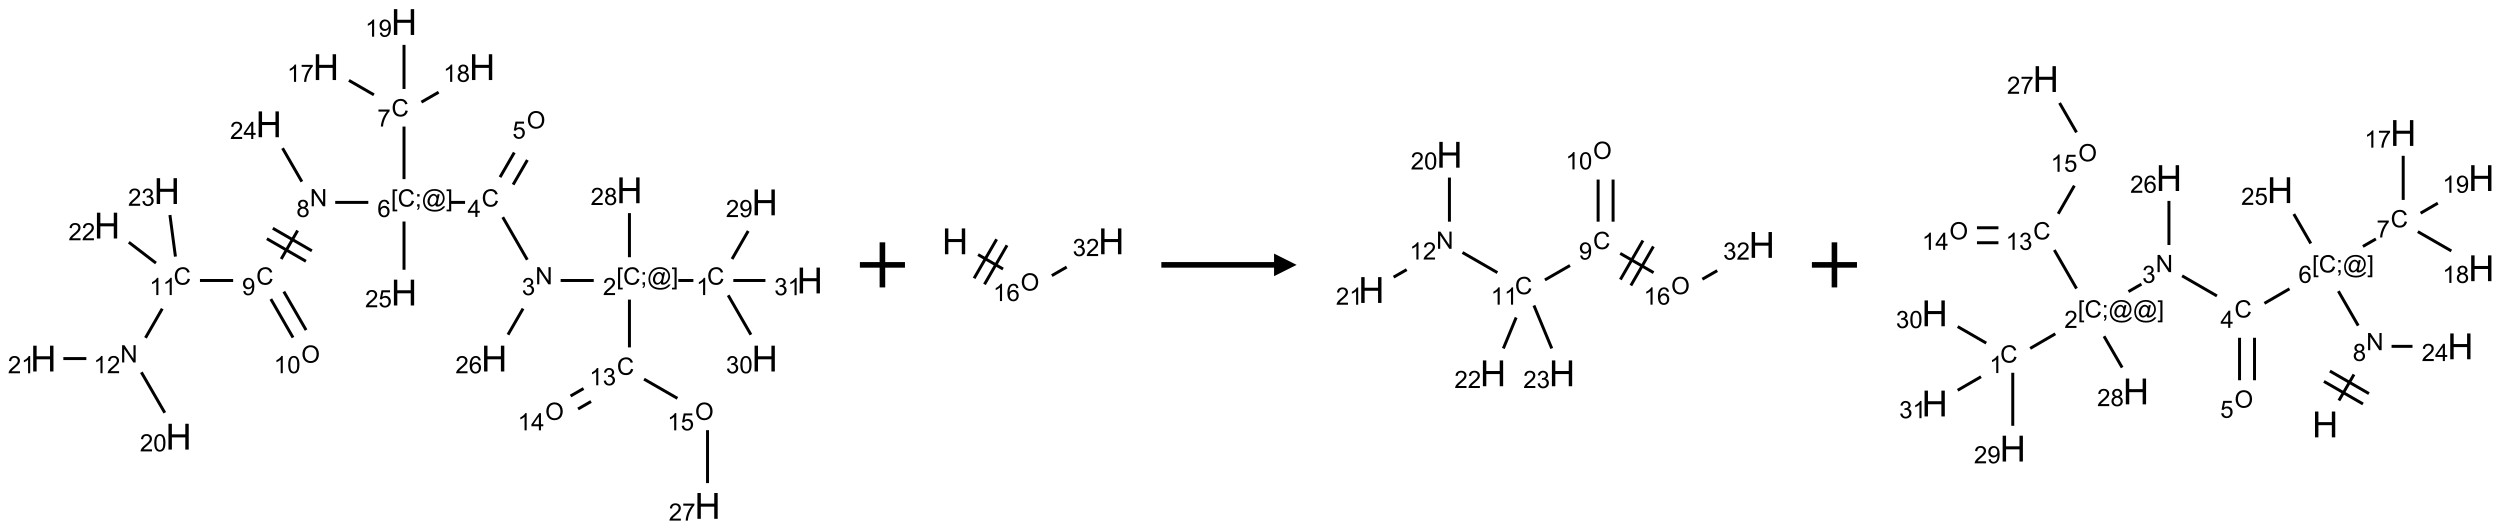 <?xml version="1.0" encoding="UTF-8"?>
<svg xmlns="http://www.w3.org/2000/svg" xmlns:xlink="http://www.w3.org/1999/xlink" width="1109" height="235" viewBox="0 0 1109 235">
<defs>
<g>
<g id="glyph-0-0">
<path d="M 1.332 0 L 1.332 -6.668 L 6.668 -6.668 L 6.668 0 Z M 1.5 -0.168 L 6.5 -0.168 L 6.5 -6.5 L 1.5 -6.5 Z M 1.5 -0.168 "/>
</g>
<g id="glyph-0-1">
<path d="M 6.27 -2.676 L 7.281 -2.422 C 7.07 -1.594 6.688 -0.961 6.137 -0.523 C 5.586 -0.086 4.914 0.129 4.121 0.129 C 3.297 0.129 2.629 -0.039 2.113 -0.371 C 1.598 -0.707 1.203 -1.191 0.934 -1.828 C 0.664 -2.465 0.531 -3.145 0.531 -3.875 C 0.531 -4.672 0.684 -5.363 0.988 -5.957 C 1.293 -6.547 1.723 -6.996 2.285 -7.305 C 2.844 -7.613 3.461 -7.766 4.137 -7.766 C 4.898 -7.766 5.543 -7.57 6.062 -7.184 C 6.582 -6.793 6.945 -6.246 7.152 -5.543 L 6.156 -5.309 C 5.98 -5.863 5.723 -6.266 5.387 -6.52 C 5.051 -6.773 4.625 -6.902 4.113 -6.902 C 3.527 -6.902 3.039 -6.762 2.645 -6.48 C 2.25 -6.199 1.973 -5.82 1.812 -5.348 C 1.652 -4.871 1.574 -4.383 1.574 -3.879 C 1.574 -3.23 1.668 -2.664 1.855 -2.18 C 2.047 -1.695 2.34 -1.332 2.738 -1.094 C 3.137 -0.855 3.57 -0.734 4.035 -0.734 C 4.602 -0.734 5.082 -0.898 5.473 -1.223 C 5.867 -1.551 6.133 -2.035 6.27 -2.676 Z M 6.27 -2.676 "/>
</g>
<g id="glyph-0-2">
<path d="M 3.973 0 L 3.035 0 L 3.035 -5.973 C 2.809 -5.758 2.516 -5.543 2.148 -5.328 C 1.781 -5.113 1.453 -4.953 1.16 -4.844 L 1.16 -5.75 C 1.684 -5.996 2.145 -6.297 2.535 -6.645 C 2.93 -6.996 3.207 -7.336 3.371 -7.668 L 3.973 -7.668 Z M 3.973 0 "/>
</g>
<g id="glyph-0-3">
<path d="M 0.723 2.121 L 0.723 -7.637 L 2.793 -7.637 L 2.793 -6.859 L 1.66 -6.859 L 1.66 1.344 L 2.793 1.344 L 2.793 2.121 Z M 0.723 2.121 "/>
</g>
<g id="glyph-0-4">
<path d="M 0.949 -4.465 L 0.949 -5.531 L 2.016 -5.531 L 2.016 -4.465 Z M 0.949 0 L 0.949 -1.066 L 2.016 -1.066 L 2.016 0 C 2.016 0.391 1.945 0.711 1.809 0.949 C 1.668 1.191 1.449 1.379 1.145 1.512 L 0.887 1.109 C 1.082 1.023 1.23 0.895 1.324 0.727 C 1.418 0.559 1.469 0.316 1.48 0 Z M 0.949 0 "/>
</g>
<g id="glyph-0-5">
<path d="M 6.047 -0.848 C 5.82 -0.59 5.57 -0.379 5.289 -0.223 C 5.008 -0.062 4.73 0.016 4.449 0.016 C 4.141 0.016 3.84 -0.074 3.547 -0.254 C 3.254 -0.434 3.02 -0.715 2.836 -1.09 C 2.652 -1.465 2.562 -1.875 2.562 -2.324 C 2.562 -2.875 2.703 -3.43 2.988 -3.98 C 3.27 -4.535 3.621 -4.953 4.043 -5.23 C 4.461 -5.508 4.871 -5.645 5.266 -5.645 C 5.566 -5.645 5.855 -5.566 6.129 -5.41 C 6.402 -5.25 6.641 -5.012 6.84 -4.688 L 7.016 -5.496 L 7.949 -5.496 L 7.199 -2 C 7.094 -1.516 7.043 -1.246 7.043 -1.191 C 7.043 -1.098 7.078 -1.02 7.148 -0.949 C 7.219 -0.883 7.305 -0.848 7.406 -0.848 C 7.59 -0.848 7.832 -0.953 8.129 -1.168 C 8.527 -1.445 8.84 -1.816 9.07 -2.285 C 9.301 -2.75 9.418 -3.234 9.418 -3.73 C 9.418 -4.309 9.27 -4.852 8.973 -5.355 C 8.676 -5.859 8.23 -6.262 7.645 -6.562 C 7.055 -6.863 6.406 -7.016 5.691 -7.016 C 4.879 -7.016 4.137 -6.824 3.465 -6.445 C 2.793 -6.066 2.273 -5.52 1.902 -4.809 C 1.535 -4.098 1.348 -3.34 1.348 -2.527 C 1.348 -1.676 1.535 -0.941 1.902 -0.328 C 2.273 0.285 2.809 0.742 3.508 1.035 C 4.207 1.328 4.984 1.473 5.832 1.473 C 6.742 1.473 7.504 1.32 8.121 1.016 C 8.734 0.711 9.195 0.34 9.5 -0.098 L 10.441 -0.098 C 10.266 0.266 9.961 0.637 9.531 1.016 C 9.102 1.395 8.59 1.695 7.996 1.914 C 7.402 2.133 6.688 2.246 5.848 2.246 C 5.078 2.246 4.367 2.145 3.715 1.949 C 3.066 1.75 2.512 1.453 2.051 1.055 C 1.594 0.656 1.25 0.199 1.016 -0.316 C 0.723 -0.973 0.578 -1.684 0.578 -2.441 C 0.578 -3.289 0.75 -4.098 1.098 -4.863 C 1.523 -5.805 2.125 -6.527 2.902 -7.027 C 3.684 -7.527 4.629 -7.777 5.738 -7.777 C 6.602 -7.777 7.375 -7.602 8.059 -7.246 C 8.746 -6.895 9.285 -6.371 9.684 -5.672 C 10.02 -5.07 10.188 -4.418 10.188 -3.715 C 10.188 -2.707 9.832 -1.812 9.125 -1.031 C 8.492 -0.328 7.801 0.02 7.051 0.02 C 6.812 0.02 6.617 -0.016 6.473 -0.09 C 6.324 -0.16 6.215 -0.266 6.145 -0.402 C 6.102 -0.488 6.066 -0.637 6.047 -0.848 Z M 3.527 -2.262 C 3.527 -1.785 3.641 -1.414 3.863 -1.152 C 4.09 -0.887 4.348 -0.754 4.641 -0.754 C 4.836 -0.754 5.039 -0.812 5.254 -0.93 C 5.469 -1.047 5.676 -1.219 5.871 -1.449 C 6.066 -1.676 6.23 -1.969 6.355 -2.32 C 6.48 -2.672 6.543 -3.027 6.543 -3.379 C 6.543 -3.852 6.426 -4.219 6.191 -4.48 C 5.957 -4.738 5.672 -4.871 5.332 -4.871 C 5.109 -4.871 4.902 -4.812 4.707 -4.699 C 4.512 -4.586 4.32 -4.406 4.137 -4.156 C 3.953 -3.906 3.805 -3.602 3.691 -3.246 C 3.582 -2.887 3.527 -2.559 3.527 -2.262 Z M 3.527 -2.262 "/>
</g>
<g id="glyph-0-6">
<path d="M 2.27 2.121 L 0.203 2.121 L 0.203 1.344 L 1.332 1.344 L 1.332 -6.859 L 0.203 -6.859 L 0.203 -7.637 L 2.27 -7.637 Z M 2.27 2.121 "/>
</g>
<g id="glyph-0-7">
<path d="M 5.371 -0.902 L 5.371 0 L 0.324 0 C 0.316 -0.227 0.352 -0.441 0.434 -0.652 C 0.562 -0.996 0.766 -1.332 1.051 -1.668 C 1.332 -2 1.742 -2.387 2.277 -2.824 C 3.105 -3.504 3.668 -4.043 3.957 -4.441 C 4.25 -4.84 4.395 -5.215 4.395 -5.566 C 4.395 -5.938 4.262 -6.254 3.996 -6.508 C 3.73 -6.762 3.387 -6.891 2.957 -6.891 C 2.508 -6.891 2.145 -6.754 1.875 -6.484 C 1.605 -6.215 1.469 -5.84 1.465 -5.359 L 0.5 -5.457 C 0.566 -6.176 0.812 -6.727 1.246 -7.102 C 1.676 -7.477 2.254 -7.668 2.98 -7.668 C 3.711 -7.668 4.293 -7.465 4.719 -7.059 C 5.145 -6.652 5.359 -6.148 5.359 -5.547 C 5.359 -5.242 5.297 -4.941 5.172 -4.645 C 5.047 -4.352 4.84 -4.039 4.551 -3.715 C 4.262 -3.387 3.777 -2.938 3.105 -2.371 C 2.543 -1.898 2.18 -1.578 2.02 -1.41 C 1.859 -1.242 1.73 -1.07 1.625 -0.902 Z M 5.371 -0.902 "/>
</g>
<g id="glyph-0-8">
<path d="M 0.812 0 L 0.812 -7.637 L 1.848 -7.637 L 5.859 -1.641 L 5.859 -7.637 L 6.828 -7.637 L 6.828 0 L 5.793 0 L 1.781 -6 L 1.781 0 Z M 0.812 0 "/>
</g>
<g id="glyph-0-9">
<path d="M 0.449 -2.016 L 1.387 -2.141 C 1.492 -1.609 1.676 -1.227 1.934 -0.992 C 2.191 -0.758 2.508 -0.641 2.879 -0.641 C 3.32 -0.641 3.695 -0.793 3.996 -1.098 C 4.301 -1.402 4.453 -1.781 4.453 -2.234 C 4.453 -2.664 4.312 -3.02 4.031 -3.301 C 3.75 -3.578 3.391 -3.719 2.957 -3.719 C 2.781 -3.719 2.562 -3.684 2.297 -3.613 L 2.402 -4.438 C 2.465 -4.43 2.516 -4.426 2.551 -4.426 C 2.949 -4.426 3.312 -4.531 3.629 -4.738 C 3.949 -4.949 4.109 -5.27 4.109 -5.703 C 4.109 -6.047 3.992 -6.332 3.762 -6.559 C 3.527 -6.785 3.227 -6.895 2.859 -6.895 C 2.496 -6.895 2.191 -6.781 1.949 -6.551 C 1.707 -6.324 1.547 -5.98 1.48 -5.52 L 0.543 -5.688 C 0.656 -6.316 0.918 -6.805 1.324 -7.148 C 1.73 -7.492 2.234 -7.668 2.84 -7.668 C 3.254 -7.668 3.641 -7.578 3.988 -7.398 C 4.34 -7.219 4.609 -6.977 4.793 -6.668 C 4.98 -6.359 5.074 -6.031 5.074 -5.684 C 5.074 -5.352 4.984 -5.051 4.809 -4.781 C 4.629 -4.512 4.367 -4.297 4.02 -4.137 C 4.473 -4.031 4.824 -3.816 5.074 -3.488 C 5.324 -3.16 5.449 -2.75 5.449 -2.254 C 5.449 -1.59 5.203 -1.023 4.719 -0.559 C 4.234 -0.098 3.617 0.137 2.875 0.137 C 2.203 0.137 1.648 -0.062 1.207 -0.465 C 0.762 -0.863 0.512 -1.379 0.449 -2.016 Z M 0.449 -2.016 "/>
</g>
<g id="glyph-0-10">
<path d="M 3.449 0 L 3.449 -1.828 L 0.137 -1.828 L 0.137 -2.688 L 3.621 -7.637 L 4.387 -7.637 L 4.387 -2.688 L 5.418 -2.688 L 5.418 -1.828 L 4.387 -1.828 L 4.387 0 Z M 3.449 -2.688 L 3.449 -6.129 L 1.059 -2.688 Z M 3.449 -2.688 "/>
</g>
<g id="glyph-0-11">
<path d="M 0.516 -3.719 C 0.516 -4.984 0.855 -5.977 1.535 -6.695 C 2.215 -7.414 3.094 -7.77 4.172 -7.77 C 4.875 -7.77 5.512 -7.602 6.078 -7.266 C 6.645 -6.93 7.074 -6.461 7.371 -5.855 C 7.668 -5.254 7.816 -4.57 7.816 -3.809 C 7.816 -3.035 7.66 -2.34 7.348 -1.73 C 7.035 -1.117 6.594 -0.656 6.02 -0.34 C 5.449 -0.027 4.828 0.129 4.168 0.129 C 3.449 0.129 2.805 -0.043 2.238 -0.391 C 1.672 -0.738 1.246 -1.211 0.953 -1.812 C 0.66 -2.414 0.516 -3.047 0.516 -3.719 Z M 1.559 -3.703 C 1.559 -2.781 1.805 -2.059 2.301 -1.527 C 2.793 -1 3.414 -0.734 4.16 -0.734 C 4.922 -0.734 5.547 -1 6.039 -1.535 C 6.531 -2.07 6.777 -2.828 6.777 -3.812 C 6.777 -4.434 6.672 -4.977 6.461 -5.441 C 6.25 -5.902 5.945 -6.262 5.539 -6.52 C 5.133 -6.773 4.68 -6.902 4.176 -6.902 C 3.461 -6.902 2.848 -6.656 2.332 -6.164 C 1.816 -5.672 1.559 -4.852 1.559 -3.703 Z M 1.559 -3.703 "/>
</g>
<g id="glyph-0-12">
<path d="M 0.441 -2 L 1.426 -2.082 C 1.5 -1.605 1.668 -1.242 1.934 -1.004 C 2.199 -0.762 2.52 -0.641 2.895 -0.641 C 3.348 -0.641 3.73 -0.812 4.043 -1.152 C 4.355 -1.492 4.512 -1.941 4.512 -2.504 C 4.512 -3.039 4.359 -3.461 4.059 -3.77 C 3.758 -4.078 3.367 -4.234 2.879 -4.234 C 2.578 -4.234 2.305 -4.164 2.062 -4.027 C 1.82 -3.891 1.629 -3.715 1.488 -3.496 L 0.609 -3.609 L 1.348 -7.531 L 5.145 -7.531 L 5.145 -6.637 L 2.098 -6.637 L 1.688 -4.582 C 2.145 -4.902 2.625 -5.062 3.129 -5.062 C 3.797 -5.062 4.359 -4.832 4.816 -4.371 C 5.277 -3.91 5.504 -3.312 5.504 -2.59 C 5.504 -1.898 5.305 -1.301 4.902 -0.797 C 4.41 -0.18 3.742 0.129 2.895 0.129 C 2.199 0.129 1.633 -0.062 1.195 -0.453 C 0.758 -0.844 0.504 -1.359 0.441 -2 Z M 0.441 -2 "/>
</g>
<g id="glyph-0-13">
<path d="M 5.309 -5.766 L 4.375 -5.691 C 4.293 -6.059 4.172 -6.328 4.02 -6.496 C 3.766 -6.762 3.453 -6.895 3.082 -6.895 C 2.785 -6.895 2.523 -6.812 2.297 -6.645 C 2 -6.43 1.77 -6.117 1.598 -5.703 C 1.43 -5.289 1.34 -4.703 1.332 -3.938 C 1.559 -4.281 1.836 -4.535 2.16 -4.703 C 2.488 -4.871 2.828 -4.953 3.188 -4.953 C 3.812 -4.953 4.344 -4.723 4.785 -4.262 C 5.223 -3.801 5.441 -3.207 5.441 -2.48 C 5.441 -2 5.34 -1.555 5.133 -1.145 C 4.926 -0.73 4.641 -0.418 4.281 -0.199 C 3.922 0.02 3.512 0.129 3.051 0.129 C 2.27 0.129 1.633 -0.156 1.141 -0.73 C 0.648 -1.305 0.402 -2.254 0.402 -3.574 C 0.402 -5.051 0.672 -6.121 1.219 -6.793 C 1.695 -7.375 2.336 -7.668 3.141 -7.668 C 3.742 -7.668 4.234 -7.5 4.617 -7.16 C 5 -6.824 5.23 -6.359 5.309 -5.766 Z M 1.48 -2.473 C 1.48 -2.152 1.547 -1.844 1.684 -1.547 C 1.82 -1.25 2.016 -1.027 2.262 -0.871 C 2.508 -0.719 2.766 -0.641 3.035 -0.641 C 3.434 -0.641 3.773 -0.801 4.059 -1.121 C 4.344 -1.441 4.484 -1.875 4.484 -2.422 C 4.484 -2.949 4.344 -3.367 4.062 -3.668 C 3.781 -3.973 3.426 -4.125 3 -4.125 C 2.578 -4.125 2.219 -3.973 1.922 -3.668 C 1.625 -3.363 1.48 -2.969 1.48 -2.473 Z M 1.48 -2.473 "/>
</g>
<g id="glyph-0-14">
<path d="M 0.504 -6.637 L 0.504 -7.535 L 5.449 -7.535 L 5.449 -6.809 C 4.961 -6.289 4.48 -5.602 4.004 -4.746 C 3.527 -3.887 3.156 -3.004 2.895 -2.098 C 2.707 -1.461 2.59 -0.762 2.535 0 L 1.574 0 C 1.582 -0.602 1.703 -1.328 1.926 -2.176 C 2.152 -3.027 2.477 -3.848 2.898 -4.637 C 3.32 -5.426 3.77 -6.094 4.246 -6.637 Z M 0.504 -6.637 "/>
</g>
<g id="glyph-0-15">
<path d="M 1.887 -4.141 C 1.496 -4.281 1.207 -4.484 1.02 -4.75 C 0.832 -5.016 0.738 -5.328 0.738 -5.699 C 0.738 -6.254 0.938 -6.719 1.34 -7.098 C 1.738 -7.477 2.27 -7.668 2.934 -7.668 C 3.598 -7.668 4.137 -7.473 4.543 -7.086 C 4.949 -6.699 5.152 -6.227 5.152 -5.672 C 5.152 -5.316 5.059 -5.008 4.871 -4.746 C 4.688 -4.484 4.406 -4.281 4.027 -4.141 C 4.496 -3.988 4.852 -3.742 5.098 -3.402 C 5.34 -3.062 5.465 -2.656 5.465 -2.184 C 5.465 -1.531 5.234 -0.98 4.77 -0.535 C 4.309 -0.09 3.703 0.129 2.949 0.129 C 2.195 0.129 1.586 -0.094 1.125 -0.539 C 0.664 -0.984 0.434 -1.543 0.434 -2.207 C 0.434 -2.703 0.559 -3.121 0.809 -3.457 C 1.062 -3.793 1.422 -4.02 1.887 -4.141 Z M 1.699 -5.73 C 1.699 -5.367 1.812 -5.074 2.047 -4.844 C 2.281 -4.613 2.582 -4.5 2.953 -4.5 C 3.312 -4.5 3.609 -4.613 3.84 -4.84 C 4.07 -5.066 4.188 -5.348 4.188 -5.676 C 4.188 -6.02 4.07 -6.309 3.832 -6.543 C 3.594 -6.777 3.297 -6.895 2.941 -6.895 C 2.586 -6.895 2.289 -6.781 2.051 -6.551 C 1.816 -6.324 1.699 -6.047 1.699 -5.73 Z M 1.395 -2.203 C 1.395 -1.938 1.461 -1.676 1.586 -1.426 C 1.711 -1.176 1.902 -0.984 2.152 -0.848 C 2.402 -0.711 2.672 -0.641 2.957 -0.641 C 3.406 -0.641 3.777 -0.785 4.066 -1.074 C 4.359 -1.363 4.504 -1.727 4.504 -2.172 C 4.504 -2.625 4.355 -2.996 4.055 -3.293 C 3.754 -3.586 3.379 -3.734 2.926 -3.734 C 2.484 -3.734 2.121 -3.59 1.832 -3.297 C 1.543 -3.004 1.395 -2.641 1.395 -2.203 Z M 1.395 -2.203 "/>
</g>
<g id="glyph-0-16">
<path d="M 0.582 -1.766 L 1.484 -1.848 C 1.562 -1.426 1.707 -1.117 1.922 -0.926 C 2.137 -0.734 2.414 -0.641 2.75 -0.641 C 3.039 -0.641 3.289 -0.707 3.508 -0.84 C 3.727 -0.973 3.902 -1.148 4.043 -1.367 C 4.18 -1.586 4.297 -1.887 4.391 -2.262 C 4.484 -2.637 4.531 -3.016 4.531 -3.406 C 4.531 -3.449 4.531 -3.512 4.527 -3.594 C 4.34 -3.297 4.082 -3.055 3.758 -2.867 C 3.434 -2.68 3.082 -2.59 2.703 -2.59 C 2.07 -2.59 1.535 -2.816 1.098 -3.277 C 0.66 -3.734 0.441 -4.34 0.441 -5.09 C 0.441 -5.863 0.672 -6.484 1.129 -6.957 C 1.586 -7.43 2.156 -7.668 2.844 -7.668 C 3.34 -7.668 3.793 -7.531 4.207 -7.266 C 4.617 -7 4.93 -6.617 5.145 -6.121 C 5.355 -5.629 5.465 -4.91 5.465 -3.973 C 5.465 -2.996 5.359 -2.223 5.145 -1.645 C 4.934 -1.066 4.617 -0.625 4.199 -0.324 C 3.781 -0.02 3.293 0.129 2.73 0.129 C 2.133 0.129 1.645 -0.035 1.266 -0.367 C 0.887 -0.699 0.66 -1.164 0.582 -1.766 Z M 4.422 -5.137 C 4.422 -5.676 4.277 -6.102 3.992 -6.418 C 3.707 -6.734 3.359 -6.891 2.957 -6.891 C 2.543 -6.891 2.18 -6.719 1.871 -6.379 C 1.562 -6.039 1.406 -5.598 1.406 -5.059 C 1.406 -4.57 1.555 -4.176 1.848 -3.871 C 2.141 -3.566 2.5 -3.418 2.934 -3.418 C 3.367 -3.418 3.723 -3.57 4.004 -3.871 C 4.281 -4.176 4.422 -4.598 4.422 -5.137 Z M 4.422 -5.137 "/>
</g>
<g id="glyph-0-17">
<path d="M 0.441 -3.766 C 0.441 -4.668 0.535 -5.395 0.723 -5.945 C 0.906 -6.496 1.184 -6.922 1.551 -7.219 C 1.918 -7.516 2.375 -7.668 2.934 -7.668 C 3.344 -7.668 3.703 -7.586 4.012 -7.418 C 4.32 -7.254 4.574 -7.016 4.777 -6.707 C 4.977 -6.395 5.137 -6.016 5.25 -5.57 C 5.363 -5.125 5.422 -4.523 5.422 -3.766 C 5.422 -2.871 5.328 -2.148 5.145 -1.598 C 4.961 -1.047 4.688 -0.621 4.32 -0.32 C 3.953 -0.02 3.492 0.129 2.934 0.129 C 2.195 0.129 1.617 -0.133 1.199 -0.66 C 0.695 -1.297 0.441 -2.332 0.441 -3.766 Z M 1.406 -3.766 C 1.406 -2.512 1.555 -1.68 1.848 -1.262 C 2.141 -0.848 2.5 -0.641 2.934 -0.641 C 3.363 -0.641 3.727 -0.848 4.02 -1.266 C 4.312 -1.684 4.457 -2.516 4.457 -3.766 C 4.457 -5.023 4.312 -5.859 4.02 -6.27 C 3.727 -6.684 3.359 -6.891 2.922 -6.891 C 2.492 -6.891 2.148 -6.707 1.891 -6.344 C 1.566 -5.879 1.406 -5.02 1.406 -3.766 Z M 1.406 -3.766 "/>
</g>
<g id="glyph-1-0">
<path d="M 2 0 L 2 -10 L 10 -10 L 10 0 Z M 2.25 -0.25 L 9.75 -0.25 L 9.75 -9.75 L 2.25 -9.75 Z M 2.25 -0.25 "/>
</g>
<g id="glyph-1-1">
<path d="M 1.281 0 L 1.281 -11.453 L 2.797 -11.453 L 2.797 -6.75 L 8.75 -6.75 L 8.75 -11.453 L 10.266 -11.453 L 10.266 0 L 8.75 0 L 8.75 -5.398 L 2.797 -5.398 L 2.797 0 Z M 1.281 0 "/>
</g>
</g>
</defs>
<path fill="none" stroke-width="0.033" stroke-linecap="butt" stroke-linejoin="miter" stroke="rgb(0%, 0%, 0%)" stroke-opacity="1" stroke-miterlimit="10" d="M 7.209 2.866 L 7.042 2.866 " transform="matrix(40, 0, 0, 40, 19.221, 9.783)"/>
<path fill="none" stroke-width="0.033" stroke-linecap="butt" stroke-linejoin="miter" stroke="rgb(0%, 0%, 0%)" stroke-opacity="1" stroke-miterlimit="10" d="M 6.104 2.866 L 5.737 2.866 " transform="matrix(40, 0, 0, 40, 19.221, 9.783)"/>
<path fill="none" stroke-width="0.033" stroke-linecap="butt" stroke-linejoin="miter" stroke="rgb(0%, 0%, 0%)" stroke-opacity="1" stroke-miterlimit="10" d="M 5.367 2.636 L 5.095 2.164 " transform="matrix(40, 0, 0, 40, 19.221, 9.783)"/>
<path fill="none" stroke-width="0.033" stroke-linecap="butt" stroke-linejoin="miter" stroke="rgb(0%, 0%, 0%)" stroke-opacity="1" stroke-miterlimit="10" d="M 5.21 1.803 L 5.368 1.53 " transform="matrix(40, 0, 0, 40, 19.221, 9.783)"/>
<path fill="none" stroke-width="0.033" stroke-linecap="butt" stroke-linejoin="miter" stroke="rgb(0%, 0%, 0%)" stroke-opacity="1" stroke-miterlimit="10" d="M 5.065 1.72 L 5.223 1.447 " transform="matrix(40, 0, 0, 40, 19.221, 9.783)"/>
<path fill="none" stroke-width="0.033" stroke-linecap="butt" stroke-linejoin="miter" stroke="rgb(0%, 0%, 0%)" stroke-opacity="1" stroke-miterlimit="10" d="M 4.677 2 L 4.51 2 " transform="matrix(40, 0, 0, 40, 19.221, 9.783)"/>
<path fill="none" stroke-width="0.033" stroke-linecap="butt" stroke-linejoin="miter" stroke="rgb(0%, 0%, 0%)" stroke-opacity="1" stroke-miterlimit="10" d="M 4 1.742 L 4 1.159 " transform="matrix(40, 0, 0, 40, 19.221, 9.783)"/>
<path fill="none" stroke-width="0.033" stroke-linecap="butt" stroke-linejoin="miter" stroke="rgb(0%, 0%, 0%)" stroke-opacity="1" stroke-miterlimit="10" d="M 3.666 0.807 L 3.389 0.647 " transform="matrix(40, 0, 0, 40, 19.221, 9.783)"/>
<path fill="none" stroke-width="0.033" stroke-linecap="butt" stroke-linejoin="miter" stroke="rgb(0%, 0%, 0%)" stroke-opacity="1" stroke-miterlimit="10" d="M 4.193 0.888 L 4.384 0.778 " transform="matrix(40, 0, 0, 40, 19.221, 9.783)"/>
<path fill="none" stroke-width="0.033" stroke-linecap="butt" stroke-linejoin="miter" stroke="rgb(0%, 0%, 0%)" stroke-opacity="1" stroke-miterlimit="10" d="M 4 0.742 L 4 0.253 " transform="matrix(40, 0, 0, 40, 19.221, 9.783)"/>
<path fill="none" stroke-width="0.033" stroke-linecap="butt" stroke-linejoin="miter" stroke="rgb(0%, 0%, 0%)" stroke-opacity="1" stroke-miterlimit="10" d="M 3.604 2 L 3.237 2 " transform="matrix(40, 0, 0, 40, 19.221, 9.783)"/>
<path fill="none" stroke-width="0.033" stroke-linecap="butt" stroke-linejoin="miter" stroke="rgb(0%, 0%, 0%)" stroke-opacity="1" stroke-miterlimit="10" d="M 2.82 2.312 L 2.638 2.628 " transform="matrix(40, 0, 0, 40, 19.221, 9.783)"/>
<path fill="none" stroke-width="0.033" stroke-linecap="butt" stroke-linejoin="miter" stroke="rgb(0%, 0%, 0%)" stroke-opacity="1" stroke-miterlimit="10" d="M 2.479 2.403 L 2.912 2.653 " transform="matrix(40, 0, 0, 40, 19.221, 9.783)"/>
<path fill="none" stroke-width="0.033" stroke-linecap="butt" stroke-linejoin="miter" stroke="rgb(0%, 0%, 0%)" stroke-opacity="1" stroke-miterlimit="10" d="M 2.545 2.287 L 2.978 2.537 " transform="matrix(40, 0, 0, 40, 19.221, 9.783)"/>
<path fill="none" stroke-width="0.033" stroke-linecap="butt" stroke-linejoin="miter" stroke="rgb(0%, 0%, 0%)" stroke-opacity="1" stroke-miterlimit="10" d="M 2.523 3.072 L 2.769 3.499 " transform="matrix(40, 0, 0, 40, 19.221, 9.783)"/>
<path fill="none" stroke-width="0.033" stroke-linecap="butt" stroke-linejoin="miter" stroke="rgb(0%, 0%, 0%)" stroke-opacity="1" stroke-miterlimit="10" d="M 2.667 2.989 L 2.914 3.416 " transform="matrix(40, 0, 0, 40, 19.221, 9.783)"/>
<path fill="none" stroke-width="0.033" stroke-linecap="butt" stroke-linejoin="miter" stroke="rgb(0%, 0%, 0%)" stroke-opacity="1" stroke-miterlimit="10" d="M 2.105 2.866 L 1.737 2.866 " transform="matrix(40, 0, 0, 40, 19.221, 9.783)"/>
<path fill="none" stroke-width="0.033" stroke-linecap="butt" stroke-linejoin="miter" stroke="rgb(0%, 0%, 0%)" stroke-opacity="1" stroke-miterlimit="10" d="M 1.319 3.179 L 1.133 3.502 " transform="matrix(40, 0, 0, 40, 19.221, 9.783)"/>
<path fill="none" stroke-width="0.033" stroke-linecap="butt" stroke-linejoin="miter" stroke="rgb(0%, 0%, 0%)" stroke-opacity="1" stroke-miterlimit="10" d="M 1.087 3.884 L 1.347 4.333 " transform="matrix(40, 0, 0, 40, 19.221, 9.783)"/>
<path fill="none" stroke-width="0.033" stroke-linecap="butt" stroke-linejoin="miter" stroke="rgb(0%, 0%, 0%)" stroke-opacity="1" stroke-miterlimit="10" d="M 0.477 3.732 L 0.222 3.732 " transform="matrix(40, 0, 0, 40, 19.221, 9.783)"/>
<path fill="none" stroke-width="0.033" stroke-linecap="butt" stroke-linejoin="miter" stroke="rgb(0%, 0%, 0%)" stroke-opacity="1" stroke-miterlimit="10" d="M 1.249 2.673 L 0.948 2.442 " transform="matrix(40, 0, 0, 40, 19.221, 9.783)"/>
<path fill="none" stroke-width="0.033" stroke-linecap="butt" stroke-linejoin="miter" stroke="rgb(0%, 0%, 0%)" stroke-opacity="1" stroke-miterlimit="10" d="M 1.465 2.601 L 1.404 2.14 " transform="matrix(40, 0, 0, 40, 19.221, 9.783)"/>
<path fill="none" stroke-width="0.033" stroke-linecap="butt" stroke-linejoin="miter" stroke="rgb(0%, 0%, 0%)" stroke-opacity="1" stroke-miterlimit="10" d="M 2.867 1.77 L 2.653 1.399 " transform="matrix(40, 0, 0, 40, 19.221, 9.783)"/>
<path fill="none" stroke-width="0.033" stroke-linecap="butt" stroke-linejoin="miter" stroke="rgb(0%, 0%, 0%)" stroke-opacity="1" stroke-miterlimit="10" d="M 4 2.212 L 4 2.747 " transform="matrix(40, 0, 0, 40, 19.221, 9.783)"/>
<path fill="none" stroke-width="0.033" stroke-linecap="butt" stroke-linejoin="miter" stroke="rgb(0%, 0%, 0%)" stroke-opacity="1" stroke-miterlimit="10" d="M 5.32 3.178 L 5.153 3.467 " transform="matrix(40, 0, 0, 40, 19.221, 9.783)"/>
<path fill="none" stroke-width="0.033" stroke-linecap="butt" stroke-linejoin="miter" stroke="rgb(0%, 0%, 0%)" stroke-opacity="1" stroke-miterlimit="10" d="M 6.5 3.078 L 6.5 3.608 " transform="matrix(40, 0, 0, 40, 19.221, 9.783)"/>
<path fill="none" stroke-width="0.033" stroke-linecap="butt" stroke-linejoin="miter" stroke="rgb(0%, 0%, 0%)" stroke-opacity="1" stroke-miterlimit="10" d="M 5.991 4.064 L 5.847 4.147 " transform="matrix(40, 0, 0, 40, 19.221, 9.783)"/>
<path fill="none" stroke-width="0.033" stroke-linecap="butt" stroke-linejoin="miter" stroke="rgb(0%, 0%, 0%)" stroke-opacity="1" stroke-miterlimit="10" d="M 6.074 4.208 L 5.93 4.291 " transform="matrix(40, 0, 0, 40, 19.221, 9.783)"/>
<path fill="none" stroke-width="0.033" stroke-linecap="butt" stroke-linejoin="miter" stroke="rgb(0%, 0%, 0%)" stroke-opacity="1" stroke-miterlimit="10" d="M 6.662 3.96 L 7.032 4.173 " transform="matrix(40, 0, 0, 40, 19.221, 9.783)"/>
<path fill="none" stroke-width="0.033" stroke-linecap="butt" stroke-linejoin="miter" stroke="rgb(0%, 0%, 0%)" stroke-opacity="1" stroke-miterlimit="10" d="M 7.366 4.526 L 7.366 5.113 " transform="matrix(40, 0, 0, 40, 19.221, 9.783)"/>
<path fill="none" stroke-width="0.033" stroke-linecap="butt" stroke-linejoin="miter" stroke="rgb(0%, 0%, 0%)" stroke-opacity="1" stroke-miterlimit="10" d="M 6.5 2.608 L 6.5 2.119 " transform="matrix(40, 0, 0, 40, 19.221, 9.783)"/>
<path fill="none" stroke-width="0.033" stroke-linecap="butt" stroke-linejoin="miter" stroke="rgb(0%, 0%, 0%)" stroke-opacity="1" stroke-miterlimit="10" d="M 7.638 2.628 L 7.817 2.317 " transform="matrix(40, 0, 0, 40, 19.221, 9.783)"/>
<path fill="none" stroke-width="0.033" stroke-linecap="butt" stroke-linejoin="miter" stroke="rgb(0%, 0%, 0%)" stroke-opacity="1" stroke-miterlimit="10" d="M 7.595 3.03 L 7.847 3.467 " transform="matrix(40, 0, 0, 40, 19.221, 9.783)"/>
<path fill="none" stroke-width="0.033" stroke-linecap="butt" stroke-linejoin="miter" stroke="rgb(0%, 0%, 0%)" stroke-opacity="1" stroke-miterlimit="10" d="M 7.652 2.866 L 8.008 2.866 " transform="matrix(40, 0, 0, 40, 19.221, 9.783)"/>
<g fill="rgb(0%, 0%, 0%)" fill-opacity="1">
<use xlink:href="#glyph-0-1" x="313.629" y="126.27"/>
</g>
<g fill="rgb(0%, 0%, 0%)" fill-opacity="1">
<use xlink:href="#glyph-0-2" x="308.848" y="130.906"/>
</g>
<g fill="rgb(0%, 0%, 0%)" fill-opacity="1">
<use xlink:href="#glyph-0-3" x="273.434" y="126.277"/>
<use xlink:href="#glyph-0-1" x="276.397" y="126.277"/>
<use xlink:href="#glyph-0-4" x="284.1" y="126.277"/>
<use xlink:href="#glyph-0-5" x="287.064" y="126.277"/>
<use xlink:href="#glyph-0-6" x="297.892" y="126.277"/>
</g>
<g fill="rgb(0%, 0%, 0%)" fill-opacity="1">
<use xlink:href="#glyph-0-7" x="267.457" y="130.906"/>
</g>
<g fill="rgb(0%, 0%, 0%)" fill-opacity="1">
<use xlink:href="#glyph-0-8" x="237.457" y="126.137"/>
</g>
<g fill="rgb(0%, 0%, 0%)" fill-opacity="1">
<use xlink:href="#glyph-0-9" x="231.484" y="130.906"/>
</g>
<g fill="rgb(0%, 0%, 0%)" fill-opacity="1">
<use xlink:href="#glyph-0-1" x="213.629" y="91.629"/>
</g>
<g fill="rgb(0%, 0%, 0%)" fill-opacity="1">
<use xlink:href="#glyph-0-10" x="207.406" y="96.234"/>
</g>
<g fill="rgb(0%, 0%, 0%)" fill-opacity="1">
<use xlink:href="#glyph-0-11" x="233.645" y="56.992"/>
</g>
<g fill="rgb(0%, 0%, 0%)" fill-opacity="1">
<use xlink:href="#glyph-0-12" x="227.316" y="61.488"/>
</g>
<g fill="rgb(0%, 0%, 0%)" fill-opacity="1">
<use xlink:href="#glyph-0-3" x="173.434" y="91.637"/>
<use xlink:href="#glyph-0-1" x="176.397" y="91.637"/>
<use xlink:href="#glyph-0-4" x="184.1" y="91.637"/>
<use xlink:href="#glyph-0-5" x="187.064" y="91.637"/>
<use xlink:href="#glyph-0-6" x="197.892" y="91.637"/>
</g>
<g fill="rgb(0%, 0%, 0%)" fill-opacity="1">
<use xlink:href="#glyph-0-13" x="167.383" y="96.266"/>
</g>
<g fill="rgb(0%, 0%, 0%)" fill-opacity="1">
<use xlink:href="#glyph-0-1" x="173.629" y="51.629"/>
</g>
<g fill="rgb(0%, 0%, 0%)" fill-opacity="1">
<use xlink:href="#glyph-0-14" x="167.375" y="56.137"/>
</g>
<g fill="rgb(0%, 0%, 0%)" fill-opacity="1">
<use xlink:href="#glyph-1-1" x="138.809" y="35.512"/>
</g>
<g fill="rgb(0%, 0%, 0%)" fill-opacity="1">
<use xlink:href="#glyph-0-2" x="127.371" y="36.305"/>
<use xlink:href="#glyph-0-14" x="133.303" y="36.305"/>
</g>
<g fill="rgb(0%, 0%, 0%)" fill-opacity="1">
<use xlink:href="#glyph-1-1" x="208.09" y="35.512"/>
</g>
<g fill="rgb(0%, 0%, 0%)" fill-opacity="1">
<use xlink:href="#glyph-0-2" x="196.641" y="36.305"/>
<use xlink:href="#glyph-0-15" x="202.573" y="36.305"/>
</g>
<g fill="rgb(0%, 0%, 0%)" fill-opacity="1">
<use xlink:href="#glyph-1-1" x="173.449" y="15.512"/>
</g>
<g fill="rgb(0%, 0%, 0%)" fill-opacity="1">
<use xlink:href="#glyph-0-2" x="161.996" y="16.305"/>
<use xlink:href="#glyph-0-16" x="167.928" y="16.305"/>
</g>
<g fill="rgb(0%, 0%, 0%)" fill-opacity="1">
<use xlink:href="#glyph-0-8" x="137.457" y="91.496"/>
</g>
<g fill="rgb(0%, 0%, 0%)" fill-opacity="1">
<use xlink:href="#glyph-0-15" x="131.469" y="96.266"/>
</g>
<g fill="rgb(0%, 0%, 0%)" fill-opacity="1">
<use xlink:href="#glyph-0-1" x="113.629" y="126.27"/>
</g>
<g fill="rgb(0%, 0%, 0%)" fill-opacity="1">
<use xlink:href="#glyph-0-16" x="107.359" y="130.906"/>
</g>
<g fill="rgb(0%, 0%, 0%)" fill-opacity="1">
<use xlink:href="#glyph-0-11" x="133.645" y="160.914"/>
</g>
<g fill="rgb(0%, 0%, 0%)" fill-opacity="1">
<use xlink:href="#glyph-0-2" x="121.469" y="165.547"/>
<use xlink:href="#glyph-0-17" x="127.401" y="165.547"/>
</g>
<g fill="rgb(0%, 0%, 0%)" fill-opacity="1">
<use xlink:href="#glyph-0-1" x="77.004" y="126.27"/>
</g>
<g fill="rgb(0%, 0%, 0%)" fill-opacity="1">
<use xlink:href="#glyph-0-2" x="66.293" y="130.906"/>
<use xlink:href="#glyph-0-2" x="72.225" y="130.906"/>
</g>
<g fill="rgb(0%, 0%, 0%)" fill-opacity="1">
<use xlink:href="#glyph-0-8" x="53.348" y="160.777"/>
</g>
<g fill="rgb(0%, 0%, 0%)" fill-opacity="1">
<use xlink:href="#glyph-0-2" x="41.52" y="165.547"/>
<use xlink:href="#glyph-0-7" x="47.452" y="165.547"/>
</g>
<g fill="rgb(0%, 0%, 0%)" fill-opacity="1">
<use xlink:href="#glyph-1-1" x="73.449" y="199.434"/>
</g>
<g fill="rgb(0%, 0%, 0%)" fill-opacity="1">
<use xlink:href="#glyph-0-7" x="62.043" y="200.227"/>
<use xlink:href="#glyph-0-17" x="67.975" y="200.227"/>
</g>
<g fill="rgb(0%, 0%, 0%)" fill-opacity="1">
<use xlink:href="#glyph-1-1" x="13.449" y="164.793"/>
</g>
<g fill="rgb(0%, 0%, 0%)" fill-opacity="1">
<use xlink:href="#glyph-0-7" x="3.488" y="165.586"/>
<use xlink:href="#glyph-0-2" x="9.421" y="165.586"/>
</g>
<g fill="rgb(0%, 0%, 0%)" fill-opacity="1">
<use xlink:href="#glyph-1-1" x="41.715" y="105.801"/>
</g>
<g fill="rgb(0%, 0%, 0%)" fill-opacity="1">
<use xlink:href="#glyph-0-7" x="30.359" y="106.594"/>
<use xlink:href="#glyph-0-7" x="36.292" y="106.594"/>
</g>
<g fill="rgb(0%, 0%, 0%)" fill-opacity="1">
<use xlink:href="#glyph-1-1" x="68.227" y="90.492"/>
</g>
<g fill="rgb(0%, 0%, 0%)" fill-opacity="1">
<use xlink:href="#glyph-0-7" x="56.797" y="91.285"/>
<use xlink:href="#glyph-0-9" x="62.729" y="91.285"/>
</g>
<g fill="rgb(0%, 0%, 0%)" fill-opacity="1">
<use xlink:href="#glyph-1-1" x="113.449" y="60.871"/>
</g>
<g fill="rgb(0%, 0%, 0%)" fill-opacity="1">
<use xlink:href="#glyph-0-7" x="102.047" y="61.66"/>
<use xlink:href="#glyph-0-10" x="107.979" y="61.66"/>
</g>
<g fill="rgb(0%, 0%, 0%)" fill-opacity="1">
<use xlink:href="#glyph-1-1" x="173.449" y="135.512"/>
</g>
<g fill="rgb(0%, 0%, 0%)" fill-opacity="1">
<use xlink:href="#glyph-0-7" x="161.957" y="136.305"/>
<use xlink:href="#glyph-0-12" x="167.889" y="136.305"/>
</g>
<g fill="rgb(0%, 0%, 0%)" fill-opacity="1">
<use xlink:href="#glyph-1-1" x="213.449" y="164.793"/>
</g>
<g fill="rgb(0%, 0%, 0%)" fill-opacity="1">
<use xlink:href="#glyph-0-7" x="202.02" y="165.586"/>
<use xlink:href="#glyph-0-13" x="207.952" y="165.586"/>
</g>
<g fill="rgb(0%, 0%, 0%)" fill-opacity="1">
<use xlink:href="#glyph-0-1" x="273.629" y="166.27"/>
</g>
<g fill="rgb(0%, 0%, 0%)" fill-opacity="1">
<use xlink:href="#glyph-0-2" x="261.441" y="170.906"/>
<use xlink:href="#glyph-0-9" x="267.374" y="170.906"/>
</g>
<g fill="rgb(0%, 0%, 0%)" fill-opacity="1">
<use xlink:href="#glyph-0-11" x="241.824" y="186.273"/>
</g>
<g fill="rgb(0%, 0%, 0%)" fill-opacity="1">
<use xlink:href="#glyph-0-2" x="229.656" y="190.906"/>
<use xlink:href="#glyph-0-10" x="235.589" y="190.906"/>
</g>
<g fill="rgb(0%, 0%, 0%)" fill-opacity="1">
<use xlink:href="#glyph-0-11" x="308.285" y="186.273"/>
</g>
<g fill="rgb(0%, 0%, 0%)" fill-opacity="1">
<use xlink:href="#glyph-0-2" x="296.027" y="190.906"/>
<use xlink:href="#glyph-0-12" x="301.96" y="190.906"/>
</g>
<g fill="rgb(0%, 0%, 0%)" fill-opacity="1">
<use xlink:href="#glyph-1-1" x="308.09" y="230.152"/>
</g>
<g fill="rgb(0%, 0%, 0%)" fill-opacity="1">
<use xlink:href="#glyph-0-7" x="296.656" y="230.945"/>
<use xlink:href="#glyph-0-14" x="302.589" y="230.945"/>
</g>
<g fill="rgb(0%, 0%, 0%)" fill-opacity="1">
<use xlink:href="#glyph-1-1" x="273.449" y="90.152"/>
</g>
<g fill="rgb(0%, 0%, 0%)" fill-opacity="1">
<use xlink:href="#glyph-0-7" x="262" y="90.945"/>
<use xlink:href="#glyph-0-15" x="267.932" y="90.945"/>
</g>
<g fill="rgb(0%, 0%, 0%)" fill-opacity="1">
<use xlink:href="#glyph-1-1" x="333.449" y="95.512"/>
</g>
<g fill="rgb(0%, 0%, 0%)" fill-opacity="1">
<use xlink:href="#glyph-0-7" x="322" y="96.305"/>
<use xlink:href="#glyph-0-16" x="327.932" y="96.305"/>
</g>
<g fill="rgb(0%, 0%, 0%)" fill-opacity="1">
<use xlink:href="#glyph-1-1" x="333.449" y="164.793"/>
</g>
<g fill="rgb(0%, 0%, 0%)" fill-opacity="1">
<use xlink:href="#glyph-0-9" x="322.039" y="165.586"/>
<use xlink:href="#glyph-0-17" x="327.971" y="165.586"/>
</g>
<g fill="rgb(0%, 0%, 0%)" fill-opacity="1">
<use xlink:href="#glyph-1-1" x="353.449" y="130.152"/>
</g>
<g fill="rgb(0%, 0%, 0%)" fill-opacity="1">
<use xlink:href="#glyph-0-9" x="343.488" y="130.945"/>
<use xlink:href="#glyph-0-2" x="349.421" y="130.945"/>
</g>
<path fill="none" stroke-width="0.062" stroke-linecap="butt" stroke-linejoin="miter" stroke="rgb(0%, 0%, 0%)" stroke-opacity="1" stroke-miterlimit="10" d="M -0 0 L 0.5 0 M 0.25 -0.25 L 0.25 0.25 " transform="matrix(40, 0, 0, 40, 381.443, 117.5)"/>
<path fill="none" stroke-width="0.033" stroke-linecap="butt" stroke-linejoin="miter" stroke="rgb(0%, 0%, 0%)" stroke-opacity="1" stroke-miterlimit="10" d="M 0.255 0.147 L 0.532 0.307 " transform="matrix(40, 0, 0, 40, 423.67, 107.059)"/>
<path fill="none" stroke-width="0.033" stroke-linecap="butt" stroke-linejoin="miter" stroke="rgb(0%, 0%, 0%)" stroke-opacity="1" stroke-miterlimit="10" d="M 0.326 0.477 L 0.576 0.044 " transform="matrix(40, 0, 0, 40, 423.67, 107.059)"/>
<path fill="none" stroke-width="0.033" stroke-linecap="butt" stroke-linejoin="miter" stroke="rgb(0%, 0%, 0%)" stroke-opacity="1" stroke-miterlimit="10" d="M 0.211 0.41 L 0.461 -0.023 " transform="matrix(40, 0, 0, 40, 423.67, 107.059)"/>
<path fill="none" stroke-width="0.033" stroke-linecap="butt" stroke-linejoin="miter" stroke="rgb(0%, 0%, 0%)" stroke-opacity="1" stroke-miterlimit="10" d="M 1.073 0.38 L 1.238 0.285 " transform="matrix(40, 0, 0, 40, 423.67, 107.059)"/>
<g fill="rgb(0%, 0%, 0%)" fill-opacity="1">
<use xlink:href="#glyph-1-1" x="417.898" y="112.785"/>
</g>
<g fill="rgb(0%, 0%, 0%)" fill-opacity="1">
<use xlink:href="#glyph-0-11" x="452.734" y="128.906"/>
</g>
<g fill="rgb(0%, 0%, 0%)" fill-opacity="1">
<use xlink:href="#glyph-0-2" x="440.539" y="133.539"/>
<use xlink:href="#glyph-0-13" x="446.471" y="133.539"/>
</g>
<g fill="rgb(0%, 0%, 0%)" fill-opacity="1">
<use xlink:href="#glyph-1-1" x="487.18" y="112.785"/>
</g>
<g fill="rgb(0%, 0%, 0%)" fill-opacity="1">
<use xlink:href="#glyph-0-9" x="475.824" y="113.578"/>
<use xlink:href="#glyph-0-7" x="481.757" y="113.578"/>
</g>
<path fill-rule="nonzero" fill="rgb(0%, 0%, 0%)" fill-opacity="1" d="M 515.172 118.75 L 565.172 118.75 L 565.172 122.5 L 575.172 117.5 L 565.172 112.5 L 565.172 116.25 L 515.172 116.25 "/>
<path fill="none" stroke-width="0.033" stroke-linecap="butt" stroke-linejoin="miter" stroke="rgb(0%, 0%, 0%)" stroke-opacity="1" stroke-miterlimit="10" d="M 2.681 0.742 L 2.681 0.275 " transform="matrix(40, 0, 0, 40, 608.326, 68.654)"/>
<path fill="none" stroke-width="0.033" stroke-linecap="butt" stroke-linejoin="miter" stroke="rgb(0%, 0%, 0%)" stroke-opacity="1" stroke-miterlimit="10" d="M 2.515 0.742 L 2.515 0.275 " transform="matrix(40, 0, 0, 40, 608.326, 68.654)"/>
<path fill="none" stroke-width="0.033" stroke-linecap="butt" stroke-linejoin="miter" stroke="rgb(0%, 0%, 0%)" stroke-opacity="1" stroke-miterlimit="10" d="M 2.203 1.228 L 1.925 1.388 " transform="matrix(40, 0, 0, 40, 608.326, 68.654)"/>
<path fill="none" stroke-width="0.033" stroke-linecap="butt" stroke-linejoin="miter" stroke="rgb(0%, 0%, 0%)" stroke-opacity="1" stroke-miterlimit="10" d="M 1.398 1.307 L 1.011 1.084 " transform="matrix(40, 0, 0, 40, 608.326, 68.654)"/>
<path fill="none" stroke-width="0.033" stroke-linecap="butt" stroke-linejoin="miter" stroke="rgb(0%, 0%, 0%)" stroke-opacity="1" stroke-miterlimit="10" d="M 0.866 0.742 L 0.866 0.253 " transform="matrix(40, 0, 0, 40, 608.326, 68.654)"/>
<path fill="none" stroke-width="0.033" stroke-linecap="butt" stroke-linejoin="miter" stroke="rgb(0%, 0%, 0%)" stroke-opacity="1" stroke-miterlimit="10" d="M 0.392 1.274 L 0.247 1.357 " transform="matrix(40, 0, 0, 40, 608.326, 68.654)"/>
<path fill="none" stroke-width="0.033" stroke-linecap="butt" stroke-linejoin="miter" stroke="rgb(0%, 0%, 0%)" stroke-opacity="1" stroke-miterlimit="10" d="M 1.606 1.805 L 1.464 2.148 " transform="matrix(40, 0, 0, 40, 608.326, 68.654)"/>
<path fill="none" stroke-width="0.033" stroke-linecap="butt" stroke-linejoin="miter" stroke="rgb(0%, 0%, 0%)" stroke-opacity="1" stroke-miterlimit="10" d="M 1.803 1.671 L 2.001 2.148 " transform="matrix(40, 0, 0, 40, 608.326, 68.654)"/>
<path fill="none" stroke-width="0.033" stroke-linecap="butt" stroke-linejoin="miter" stroke="rgb(0%, 0%, 0%)" stroke-opacity="1" stroke-miterlimit="10" d="M 2.76 1.094 L 3.13 1.307 " transform="matrix(40, 0, 0, 40, 608.326, 68.654)"/>
<path fill="none" stroke-width="0.033" stroke-linecap="butt" stroke-linejoin="miter" stroke="rgb(0%, 0%, 0%)" stroke-opacity="1" stroke-miterlimit="10" d="M 2.878 1.45 L 3.128 1.017 " transform="matrix(40, 0, 0, 40, 608.326, 68.654)"/>
<path fill="none" stroke-width="0.033" stroke-linecap="butt" stroke-linejoin="miter" stroke="rgb(0%, 0%, 0%)" stroke-opacity="1" stroke-miterlimit="10" d="M 2.762 1.384 L 3.012 0.951 " transform="matrix(40, 0, 0, 40, 608.326, 68.654)"/>
<path fill="none" stroke-width="0.033" stroke-linecap="butt" stroke-linejoin="miter" stroke="rgb(0%, 0%, 0%)" stroke-opacity="1" stroke-miterlimit="10" d="M 3.671 1.38 L 3.836 1.285 " transform="matrix(40, 0, 0, 40, 608.326, 68.654)"/>
<g fill="rgb(0%, 0%, 0%)" fill-opacity="1">
<use xlink:href="#glyph-0-1" x="706.656" y="110.5"/>
</g>
<g fill="rgb(0%, 0%, 0%)" fill-opacity="1">
<use xlink:href="#glyph-0-16" x="700.387" y="115.137"/>
</g>
<g fill="rgb(0%, 0%, 0%)" fill-opacity="1">
<use xlink:href="#glyph-0-11" x="706.672" y="70.504"/>
</g>
<g fill="rgb(0%, 0%, 0%)" fill-opacity="1">
<use xlink:href="#glyph-0-2" x="694.496" y="75.137"/>
<use xlink:href="#glyph-0-17" x="700.428" y="75.137"/>
</g>
<g fill="rgb(0%, 0%, 0%)" fill-opacity="1">
<use xlink:href="#glyph-0-1" x="672.016" y="130.5"/>
</g>
<g fill="rgb(0%, 0%, 0%)" fill-opacity="1">
<use xlink:href="#glyph-0-2" x="661.305" y="135.137"/>
<use xlink:href="#glyph-0-2" x="667.237" y="135.137"/>
</g>
<g fill="rgb(0%, 0%, 0%)" fill-opacity="1">
<use xlink:href="#glyph-0-8" x="637.094" y="110.367"/>
</g>
<g fill="rgb(0%, 0%, 0%)" fill-opacity="1">
<use xlink:href="#glyph-0-2" x="625.27" y="115.137"/>
<use xlink:href="#glyph-0-7" x="631.202" y="115.137"/>
</g>
<g fill="rgb(0%, 0%, 0%)" fill-opacity="1">
<use xlink:href="#glyph-1-1" x="637.195" y="74.383"/>
</g>
<g fill="rgb(0%, 0%, 0%)" fill-opacity="1">
<use xlink:href="#glyph-0-7" x="625.789" y="75.176"/>
<use xlink:href="#glyph-0-17" x="631.721" y="75.176"/>
</g>
<g fill="rgb(0%, 0%, 0%)" fill-opacity="1">
<use xlink:href="#glyph-1-1" x="602.555" y="134.383"/>
</g>
<g fill="rgb(0%, 0%, 0%)" fill-opacity="1">
<use xlink:href="#glyph-0-7" x="592.594" y="135.176"/>
<use xlink:href="#glyph-0-2" x="598.526" y="135.176"/>
</g>
<g fill="rgb(0%, 0%, 0%)" fill-opacity="1">
<use xlink:href="#glyph-1-1" x="656.527" y="171.336"/>
</g>
<g fill="rgb(0%, 0%, 0%)" fill-opacity="1">
<use xlink:href="#glyph-0-7" x="645.176" y="172.129"/>
<use xlink:href="#glyph-0-7" x="651.108" y="172.129"/>
</g>
<g fill="rgb(0%, 0%, 0%)" fill-opacity="1">
<use xlink:href="#glyph-1-1" x="687.145" y="171.336"/>
</g>
<g fill="rgb(0%, 0%, 0%)" fill-opacity="1">
<use xlink:href="#glyph-0-7" x="675.711" y="172.129"/>
<use xlink:href="#glyph-0-9" x="681.643" y="172.129"/>
</g>
<g fill="rgb(0%, 0%, 0%)" fill-opacity="1">
<use xlink:href="#glyph-0-11" x="741.312" y="130.504"/>
</g>
<g fill="rgb(0%, 0%, 0%)" fill-opacity="1">
<use xlink:href="#glyph-0-2" x="729.117" y="135.137"/>
<use xlink:href="#glyph-0-13" x="735.049" y="135.137"/>
</g>
<g fill="rgb(0%, 0%, 0%)" fill-opacity="1">
<use xlink:href="#glyph-1-1" x="775.758" y="114.383"/>
</g>
<g fill="rgb(0%, 0%, 0%)" fill-opacity="1">
<use xlink:href="#glyph-0-9" x="764.402" y="115.176"/>
<use xlink:href="#glyph-0-7" x="770.335" y="115.176"/>
</g>
<path fill="none" stroke-width="0.062" stroke-linecap="butt" stroke-linejoin="miter" stroke="rgb(0%, 0%, 0%)" stroke-opacity="1" stroke-miterlimit="10" d="M -0 0 L 0.5 0 M 0.25 -0.25 L 0.25 0.25 " transform="matrix(40, 0, 0, 40, 803.756, 117.5)"/>
<path fill="none" stroke-width="0.033" stroke-linecap="butt" stroke-linejoin="miter" stroke="rgb(0%, 0%, 0%)" stroke-opacity="1" stroke-miterlimit="10" d="M 4.483 3.565 L 4.65 3.276 " transform="matrix(40, 0, 0, 40, 858.221, 35.078)"/>
<path fill="none" stroke-width="0.033" stroke-linecap="butt" stroke-linejoin="miter" stroke="rgb(0%, 0%, 0%)" stroke-opacity="1" stroke-miterlimit="10" d="M 4.816 3.488 L 4.383 3.238 " transform="matrix(40, 0, 0, 40, 858.221, 35.078)"/>
<path fill="none" stroke-width="0.033" stroke-linecap="butt" stroke-linejoin="miter" stroke="rgb(0%, 0%, 0%)" stroke-opacity="1" stroke-miterlimit="10" d="M 4.75 3.603 L 4.317 3.353 " transform="matrix(40, 0, 0, 40, 858.221, 35.078)"/>
<path fill="none" stroke-width="0.033" stroke-linecap="butt" stroke-linejoin="miter" stroke="rgb(0%, 0%, 0%)" stroke-opacity="1" stroke-miterlimit="10" d="M 4.697 2.734 L 4.477 2.352 " transform="matrix(40, 0, 0, 40, 858.221, 35.078)"/>
<path fill="none" stroke-width="0.033" stroke-linecap="butt" stroke-linejoin="miter" stroke="rgb(0%, 0%, 0%)" stroke-opacity="1" stroke-miterlimit="10" d="M 3.935 2.326 L 3.657 2.487 " transform="matrix(40, 0, 0, 40, 858.221, 35.078)"/>
<path fill="none" stroke-width="0.033" stroke-linecap="butt" stroke-linejoin="miter" stroke="rgb(0%, 0%, 0%)" stroke-opacity="1" stroke-miterlimit="10" d="M 3.13 2.405 L 2.744 2.182 " transform="matrix(40, 0, 0, 40, 858.221, 35.078)"/>
<path fill="none" stroke-width="0.033" stroke-linecap="butt" stroke-linejoin="miter" stroke="rgb(0%, 0%, 0%)" stroke-opacity="1" stroke-miterlimit="10" d="M 2.293 2.274 L 2.149 2.357 " transform="matrix(40, 0, 0, 40, 858.221, 35.078)"/>
<path fill="none" stroke-width="0.033" stroke-linecap="butt" stroke-linejoin="miter" stroke="rgb(0%, 0%, 0%)" stroke-opacity="1" stroke-miterlimit="10" d="M 1.338 2.825 L 1.059 2.987 " transform="matrix(40, 0, 0, 40, 858.221, 35.078)"/>
<path fill="none" stroke-width="0.033" stroke-linecap="butt" stroke-linejoin="miter" stroke="rgb(0%, 0%, 0%)" stroke-opacity="1" stroke-miterlimit="10" d="M 0.866 3.257 L 0.866 3.845 " transform="matrix(40, 0, 0, 40, 858.221, 35.078)"/>
<path fill="none" stroke-width="0.033" stroke-linecap="butt" stroke-linejoin="miter" stroke="rgb(0%, 0%, 0%)" stroke-opacity="1" stroke-miterlimit="10" d="M 0.572 2.928 L 0.255 2.745 " transform="matrix(40, 0, 0, 40, 858.221, 35.078)"/>
<path fill="none" stroke-width="0.033" stroke-linecap="butt" stroke-linejoin="miter" stroke="rgb(0%, 0%, 0%)" stroke-opacity="1" stroke-miterlimit="10" d="M 0.514 3.301 L 0.255 3.451 " transform="matrix(40, 0, 0, 40, 858.221, 35.078)"/>
<path fill="none" stroke-width="0.033" stroke-linecap="butt" stroke-linejoin="miter" stroke="rgb(0%, 0%, 0%)" stroke-opacity="1" stroke-miterlimit="10" d="M 1.573 2.323 L 1.327 1.896 " transform="matrix(40, 0, 0, 40, 858.221, 35.078)"/>
<path fill="none" stroke-width="0.033" stroke-linecap="butt" stroke-linejoin="miter" stroke="rgb(0%, 0%, 0%)" stroke-opacity="1" stroke-miterlimit="10" d="M 0.707 1.649 L 0.469 1.649 " transform="matrix(40, 0, 0, 40, 858.221, 35.078)"/>
<path fill="none" stroke-width="0.033" stroke-linecap="butt" stroke-linejoin="miter" stroke="rgb(0%, 0%, 0%)" stroke-opacity="1" stroke-miterlimit="10" d="M 0.707 1.815 L 0.469 1.815 " transform="matrix(40, 0, 0, 40, 858.221, 35.078)"/>
<path fill="none" stroke-width="0.033" stroke-linecap="butt" stroke-linejoin="miter" stroke="rgb(0%, 0%, 0%)" stroke-opacity="1" stroke-miterlimit="10" d="M 1.37 1.494 L 1.549 1.182 " transform="matrix(40, 0, 0, 40, 858.221, 35.078)"/>
<path fill="none" stroke-width="0.033" stroke-linecap="butt" stroke-linejoin="miter" stroke="rgb(0%, 0%, 0%)" stroke-opacity="1" stroke-miterlimit="10" d="M 1.573 0.591 L 1.385 0.265 " transform="matrix(40, 0, 0, 40, 858.221, 35.078)"/>
<path fill="none" stroke-width="0.033" stroke-linecap="butt" stroke-linejoin="miter" stroke="rgb(0%, 0%, 0%)" stroke-opacity="1" stroke-miterlimit="10" d="M 1.878 2.852 L 2.079 3.199 " transform="matrix(40, 0, 0, 40, 858.221, 35.078)"/>
<path fill="none" stroke-width="0.033" stroke-linecap="butt" stroke-linejoin="miter" stroke="rgb(0%, 0%, 0%)" stroke-opacity="1" stroke-miterlimit="10" d="M 2.598 1.84 L 2.598 1.351 " transform="matrix(40, 0, 0, 40, 858.221, 35.078)"/>
<path fill="none" stroke-width="0.033" stroke-linecap="butt" stroke-linejoin="miter" stroke="rgb(0%, 0%, 0%)" stroke-opacity="1" stroke-miterlimit="10" d="M 3.381 2.869 L 3.381 3.34 " transform="matrix(40, 0, 0, 40, 858.221, 35.078)"/>
<path fill="none" stroke-width="0.033" stroke-linecap="butt" stroke-linejoin="miter" stroke="rgb(0%, 0%, 0%)" stroke-opacity="1" stroke-miterlimit="10" d="M 3.547 2.869 L 3.547 3.34 " transform="matrix(40, 0, 0, 40, 858.221, 35.078)"/>
<path fill="none" stroke-width="0.033" stroke-linecap="butt" stroke-linejoin="miter" stroke="rgb(0%, 0%, 0%)" stroke-opacity="1" stroke-miterlimit="10" d="M 4.749 1.856 L 4.893 1.773 " transform="matrix(40, 0, 0, 40, 858.221, 35.078)"/>
<path fill="none" stroke-width="0.033" stroke-linecap="butt" stroke-linejoin="miter" stroke="rgb(0%, 0%, 0%)" stroke-opacity="1" stroke-miterlimit="10" d="M 5.196 1.34 L 5.196 0.851 " transform="matrix(40, 0, 0, 40, 858.221, 35.078)"/>
<path fill="none" stroke-width="0.033" stroke-linecap="butt" stroke-linejoin="miter" stroke="rgb(0%, 0%, 0%)" stroke-opacity="1" stroke-miterlimit="10" d="M 5.358 1.692 L 5.73 1.906 " transform="matrix(40, 0, 0, 40, 858.221, 35.078)"/>
<path fill="none" stroke-width="0.033" stroke-linecap="butt" stroke-linejoin="miter" stroke="rgb(0%, 0%, 0%)" stroke-opacity="1" stroke-miterlimit="10" d="M 5.389 1.487 L 5.58 1.376 " transform="matrix(40, 0, 0, 40, 858.221, 35.078)"/>
<path fill="none" stroke-width="0.033" stroke-linecap="butt" stroke-linejoin="miter" stroke="rgb(0%, 0%, 0%)" stroke-opacity="1" stroke-miterlimit="10" d="M 4.171 1.823 L 3.983 1.497 " transform="matrix(40, 0, 0, 40, 858.221, 35.078)"/>
<path fill="none" stroke-width="0.033" stroke-linecap="butt" stroke-linejoin="miter" stroke="rgb(0%, 0%, 0%)" stroke-opacity="1" stroke-miterlimit="10" d="M 5.067 2.964 L 5.299 2.964 " transform="matrix(40, 0, 0, 40, 858.221, 35.078)"/>
<g fill="rgb(0%, 0%, 0%)" fill-opacity="1">
<use xlink:href="#glyph-1-1" x="1025.652" y="194.012"/>
</g>
<g fill="rgb(0%, 0%, 0%)" fill-opacity="1">
<use xlink:href="#glyph-0-8" x="1049.66" y="155.355"/>
</g>
<g fill="rgb(0%, 0%, 0%)" fill-opacity="1">
<use xlink:href="#glyph-0-15" x="1043.676" y="160.121"/>
</g>
<g fill="rgb(0%, 0%, 0%)" fill-opacity="1">
<use xlink:href="#glyph-0-3" x="1025.637" y="120.855"/>
<use xlink:href="#glyph-0-1" x="1028.6" y="120.855"/>
<use xlink:href="#glyph-0-4" x="1036.303" y="120.855"/>
<use xlink:href="#glyph-0-5" x="1039.267" y="120.855"/>
<use xlink:href="#glyph-0-6" x="1050.095" y="120.855"/>
</g>
<g fill="rgb(0%, 0%, 0%)" fill-opacity="1">
<use xlink:href="#glyph-0-13" x="1019.586" y="125.48"/>
</g>
<g fill="rgb(0%, 0%, 0%)" fill-opacity="1">
<use xlink:href="#glyph-0-1" x="991.191" y="140.848"/>
</g>
<g fill="rgb(0%, 0%, 0%)" fill-opacity="1">
<use xlink:href="#glyph-0-10" x="984.973" y="145.449"/>
</g>
<g fill="rgb(0%, 0%, 0%)" fill-opacity="1">
<use xlink:href="#glyph-0-8" x="956.27" y="120.715"/>
</g>
<g fill="rgb(0%, 0%, 0%)" fill-opacity="1">
<use xlink:href="#glyph-0-9" x="950.301" y="125.48"/>
</g>
<g fill="rgb(0%, 0%, 0%)" fill-opacity="1">
<use xlink:href="#glyph-0-3" x="921.715" y="140.855"/>
<use xlink:href="#glyph-0-1" x="924.678" y="140.855"/>
<use xlink:href="#glyph-0-4" x="932.382" y="140.855"/>
<use xlink:href="#glyph-0-5" x="935.345" y="140.855"/>
<use xlink:href="#glyph-0-5" x="946.173" y="140.855"/>
<use xlink:href="#glyph-0-6" x="957.001" y="140.855"/>
</g>
<g fill="rgb(0%, 0%, 0%)" fill-opacity="1">
<use xlink:href="#glyph-0-7" x="915.738" y="145.48"/>
</g>
<g fill="rgb(0%, 0%, 0%)" fill-opacity="1">
<use xlink:href="#glyph-0-1" x="887.27" y="160.848"/>
</g>
<g fill="rgb(0%, 0%, 0%)" fill-opacity="1">
<use xlink:href="#glyph-0-2" x="882.492" y="165.48"/>
</g>
<g fill="rgb(0%, 0%, 0%)" fill-opacity="1">
<use xlink:href="#glyph-1-1" x="887.09" y="204.73"/>
</g>
<g fill="rgb(0%, 0%, 0%)" fill-opacity="1">
<use xlink:href="#glyph-0-7" x="875.641" y="205.52"/>
<use xlink:href="#glyph-0-16" x="881.573" y="205.52"/>
</g>
<g fill="rgb(0%, 0%, 0%)" fill-opacity="1">
<use xlink:href="#glyph-1-1" x="852.449" y="144.73"/>
</g>
<g fill="rgb(0%, 0%, 0%)" fill-opacity="1">
<use xlink:href="#glyph-0-9" x="841.039" y="145.52"/>
<use xlink:href="#glyph-0-17" x="846.971" y="145.52"/>
</g>
<g fill="rgb(0%, 0%, 0%)" fill-opacity="1">
<use xlink:href="#glyph-1-1" x="852.449" y="184.73"/>
</g>
<g fill="rgb(0%, 0%, 0%)" fill-opacity="1">
<use xlink:href="#glyph-0-9" x="842.488" y="185.52"/>
<use xlink:href="#glyph-0-2" x="848.421" y="185.52"/>
</g>
<g fill="rgb(0%, 0%, 0%)" fill-opacity="1">
<use xlink:href="#glyph-0-1" x="901.91" y="106.203"/>
</g>
<g fill="rgb(0%, 0%, 0%)" fill-opacity="1">
<use xlink:href="#glyph-0-2" x="889.727" y="110.84"/>
<use xlink:href="#glyph-0-9" x="895.659" y="110.84"/>
</g>
<g fill="rgb(0%, 0%, 0%)" fill-opacity="1">
<use xlink:href="#glyph-0-11" x="864.75" y="106.207"/>
</g>
<g fill="rgb(0%, 0%, 0%)" fill-opacity="1">
<use xlink:href="#glyph-0-2" x="852.578" y="110.84"/>
<use xlink:href="#glyph-0-10" x="858.51" y="110.84"/>
</g>
<g fill="rgb(0%, 0%, 0%)" fill-opacity="1">
<use xlink:href="#glyph-0-11" x="921.926" y="71.566"/>
</g>
<g fill="rgb(0%, 0%, 0%)" fill-opacity="1">
<use xlink:href="#glyph-0-2" x="909.668" y="76.199"/>
<use xlink:href="#glyph-0-12" x="915.6" y="76.199"/>
</g>
<g fill="rgb(0%, 0%, 0%)" fill-opacity="1">
<use xlink:href="#glyph-1-1" x="901.73" y="40.805"/>
</g>
<g fill="rgb(0%, 0%, 0%)" fill-opacity="1">
<use xlink:href="#glyph-0-7" x="890.297" y="41.598"/>
<use xlink:href="#glyph-0-14" x="896.229" y="41.598"/>
</g>
<g fill="rgb(0%, 0%, 0%)" fill-opacity="1">
<use xlink:href="#glyph-1-1" x="941.73" y="179.371"/>
</g>
<g fill="rgb(0%, 0%, 0%)" fill-opacity="1">
<use xlink:href="#glyph-0-7" x="930.281" y="180.16"/>
<use xlink:href="#glyph-0-15" x="936.214" y="180.16"/>
</g>
<g fill="rgb(0%, 0%, 0%)" fill-opacity="1">
<use xlink:href="#glyph-1-1" x="956.371" y="84.73"/>
</g>
<g fill="rgb(0%, 0%, 0%)" fill-opacity="1">
<use xlink:href="#glyph-0-7" x="944.945" y="85.52"/>
<use xlink:href="#glyph-0-13" x="950.878" y="85.52"/>
</g>
<g fill="rgb(0%, 0%, 0%)" fill-opacity="1">
<use xlink:href="#glyph-0-11" x="991.207" y="180.852"/>
</g>
<g fill="rgb(0%, 0%, 0%)" fill-opacity="1">
<use xlink:href="#glyph-0-12" x="984.883" y="185.348"/>
</g>
<g fill="rgb(0%, 0%, 0%)" fill-opacity="1">
<use xlink:href="#glyph-0-1" x="1060.473" y="100.848"/>
</g>
<g fill="rgb(0%, 0%, 0%)" fill-opacity="1">
<use xlink:href="#glyph-0-14" x="1054.223" y="105.352"/>
</g>
<g fill="rgb(0%, 0%, 0%)" fill-opacity="1">
<use xlink:href="#glyph-1-1" x="1060.293" y="64.73"/>
</g>
<g fill="rgb(0%, 0%, 0%)" fill-opacity="1">
<use xlink:href="#glyph-0-2" x="1048.859" y="65.52"/>
<use xlink:href="#glyph-0-14" x="1054.792" y="65.52"/>
</g>
<g fill="rgb(0%, 0%, 0%)" fill-opacity="1">
<use xlink:href="#glyph-1-1" x="1094.934" y="124.73"/>
</g>
<g fill="rgb(0%, 0%, 0%)" fill-opacity="1">
<use xlink:href="#glyph-0-2" x="1083.484" y="125.52"/>
<use xlink:href="#glyph-0-15" x="1089.417" y="125.52"/>
</g>
<g fill="rgb(0%, 0%, 0%)" fill-opacity="1">
<use xlink:href="#glyph-1-1" x="1094.934" y="84.73"/>
</g>
<g fill="rgb(0%, 0%, 0%)" fill-opacity="1">
<use xlink:href="#glyph-0-2" x="1083.484" y="85.52"/>
<use xlink:href="#glyph-0-16" x="1089.417" y="85.52"/>
</g>
<g fill="rgb(0%, 0%, 0%)" fill-opacity="1">
<use xlink:href="#glyph-1-1" x="1005.652" y="90.086"/>
</g>
<g fill="rgb(0%, 0%, 0%)" fill-opacity="1">
<use xlink:href="#glyph-0-7" x="994.164" y="90.879"/>
<use xlink:href="#glyph-0-12" x="1000.096" y="90.879"/>
</g>
<g fill="rgb(0%, 0%, 0%)" fill-opacity="1">
<use xlink:href="#glyph-1-1" x="1085.652" y="159.371"/>
</g>
<g fill="rgb(0%, 0%, 0%)" fill-opacity="1">
<use xlink:href="#glyph-0-7" x="1074.254" y="160.16"/>
<use xlink:href="#glyph-0-10" x="1080.186" y="160.16"/>
</g>
</svg>
